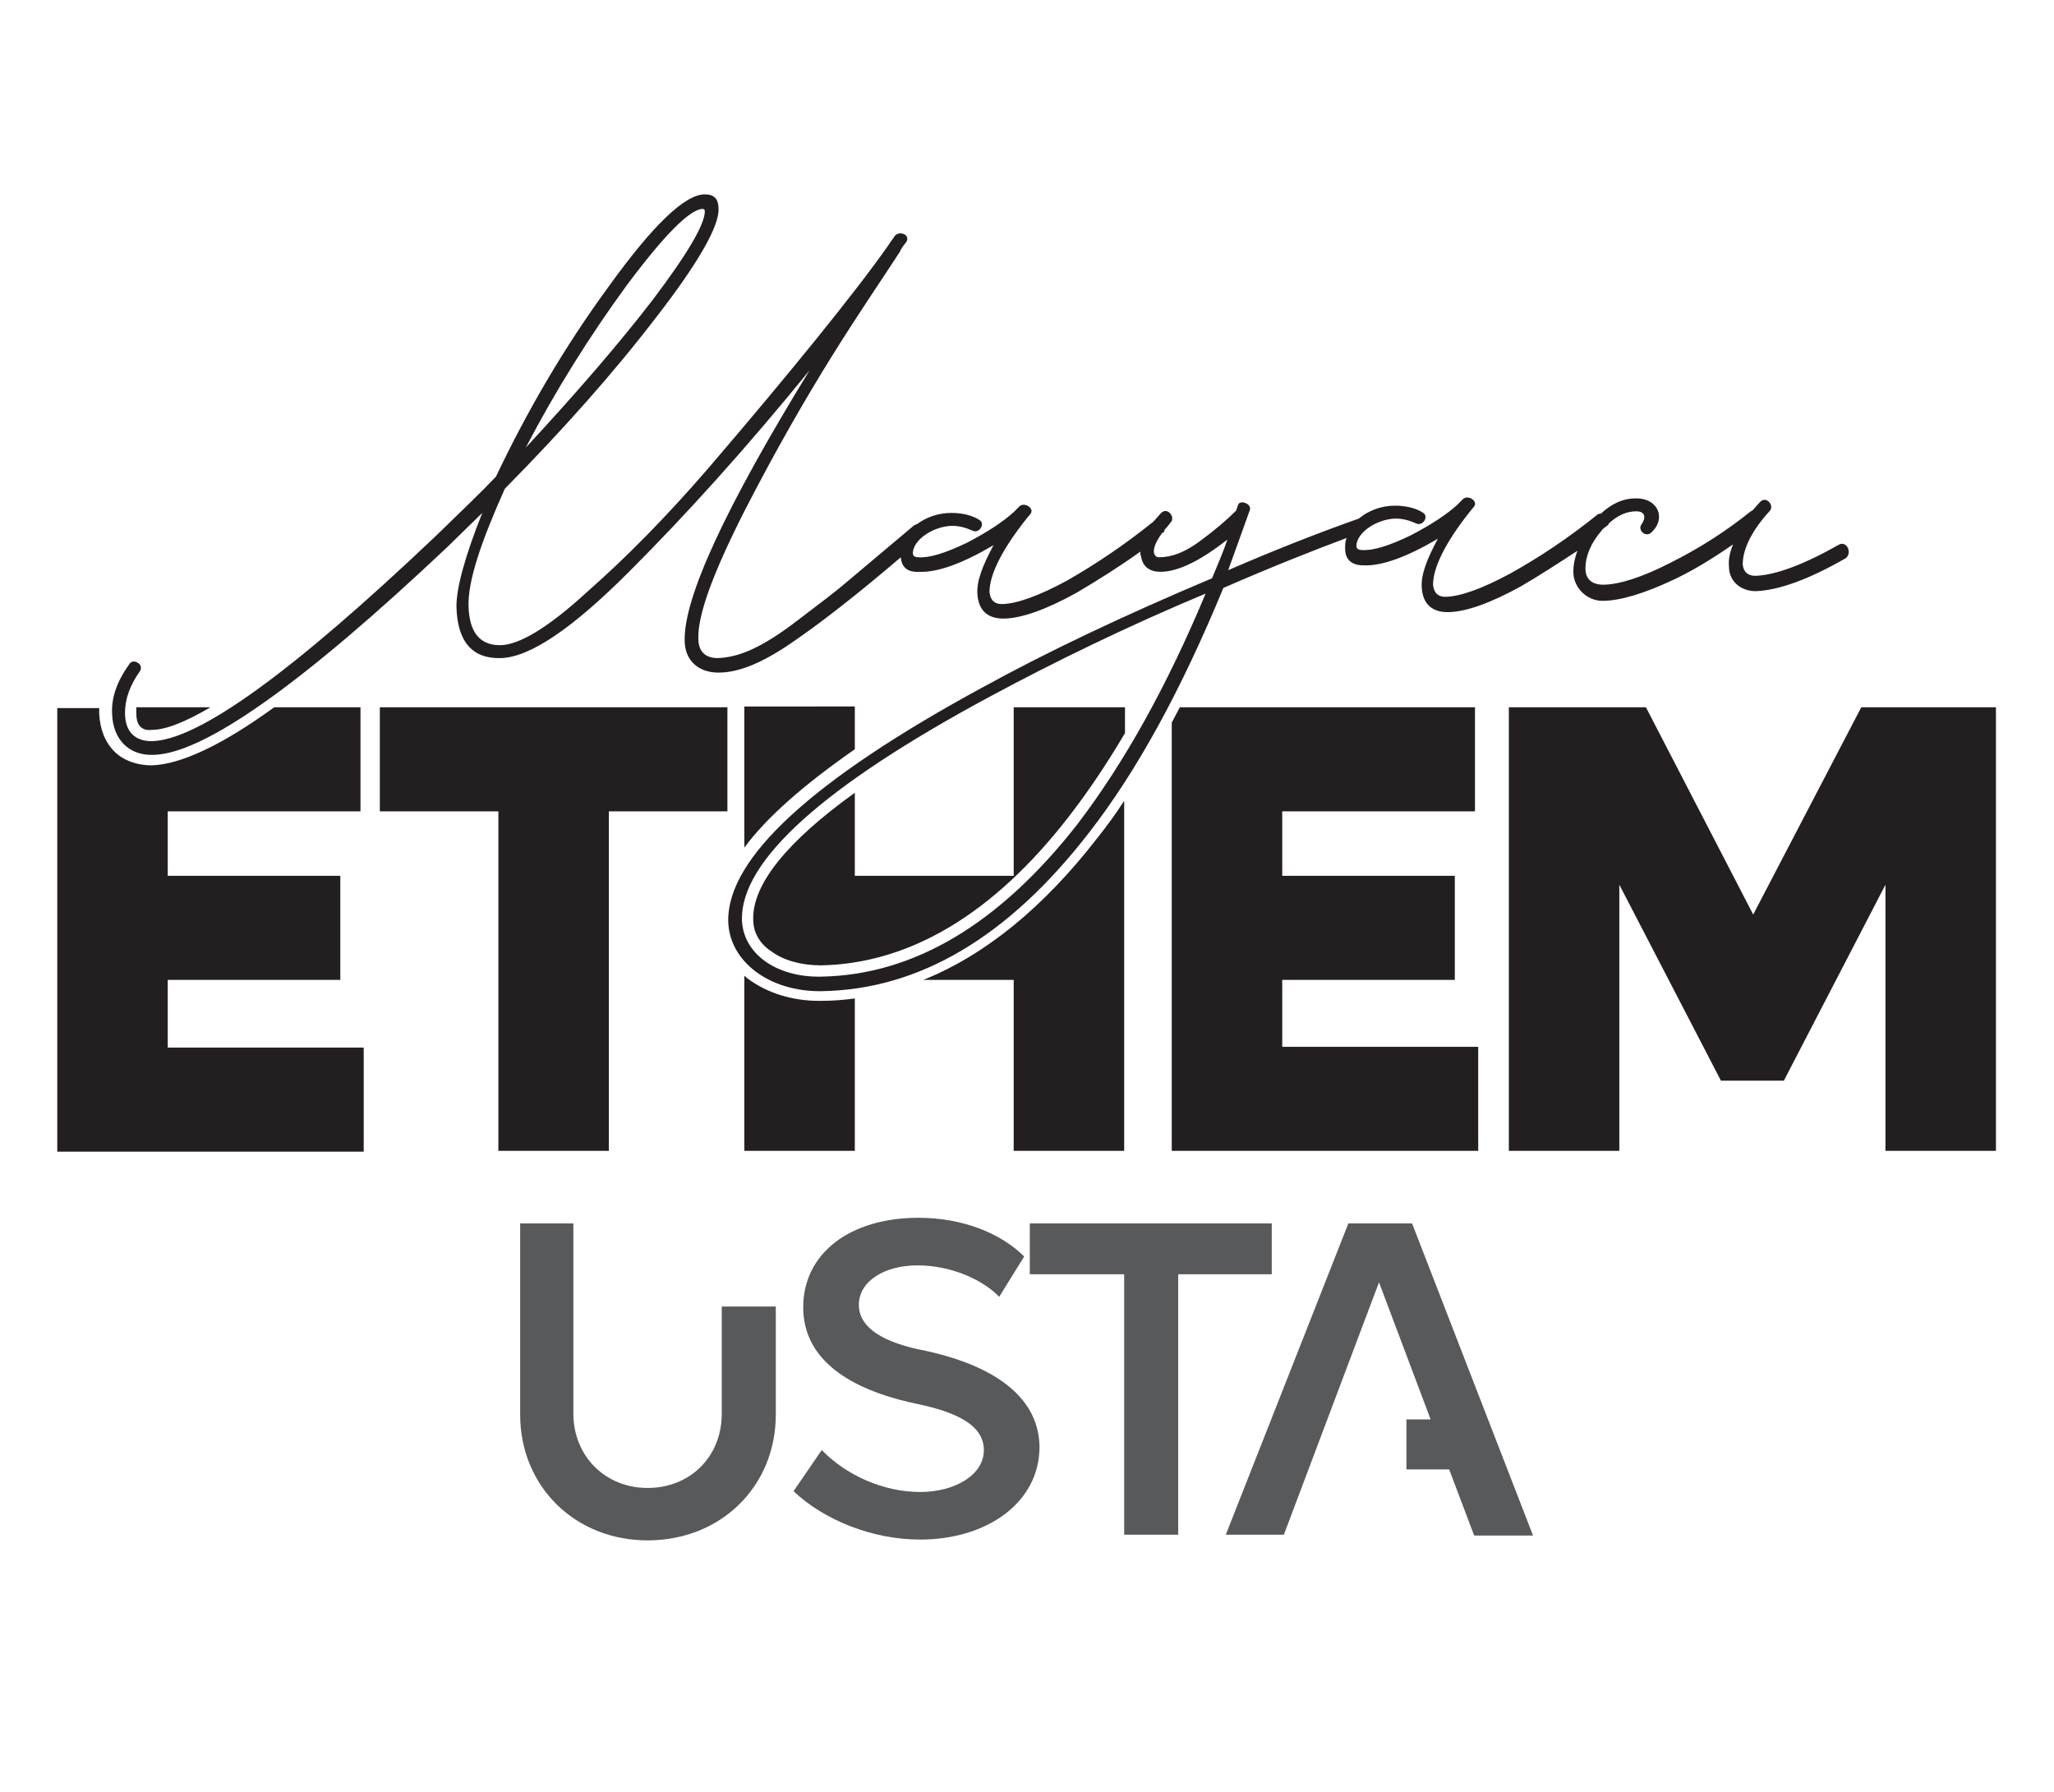 <?xml version="1.0" encoding="utf-8"?>
<!-- Generator: Adobe Illustrator 27.7.0, SVG Export Plug-In . SVG Version: 6.00 Build 0)  -->
<svg version="1.1" id="Layer_1" xmlns="http://www.w3.org/2000/svg" xmlns:xlink="http://www.w3.org/1999/xlink" x="0px" y="0px"
	 viewBox="0 0 254.7 222.2" style="enable-background:new 0 0 254.7 222.2;" xml:space="preserve">
<style type="text/css">
	.st0{fill:#231F20;}
	.st1{fill:none;}
	.st2{fill:#58595B;}
</style>
<g>
	<path class="st0" d="M228.1,67.5c-4.4,2.5-7.9,3.8-10.4,3.9c-1,0-1.5-0.5-1.6-1.4c0-1.9,1.1-4.2,3.4-6.7c0.5-0.7-0.5-1.8-1.2-1.1
		c-0.4,0.4-0.7,0.8-1,1.1c-0.1,0-0.1,0.1-0.2,0.1c-3.1,2.5-6.4,4.6-10,6.4c-3.5,1.8-6.4,2.7-8.3,2.7c-1.4,0-2.2-0.7-2.2-2
		c0-1.6,0.7-3.2,2-4.7c0.1-0.2,0.3-0.3,0.4-0.4c0.1-0.1,0.3-0.2,0.4-0.3c0,0,0.1-0.1,0.1-0.2c1.1-1,2.2-1.5,3.4-1.5
		c1.2,0,1.2,0.9,0.6,1.7c-0.4,0.7,0.6,1.6,1.3,0.9c1.9-1.8,0.7-4.3-2-4.2c-1.5,0-2.9,0.6-4.3,1.9c-0.1,0-0.3,0-0.4,0.1
		c-3.6,2.9-7.2,5.3-10.8,7.3c-3.5,1.9-6.3,2.9-8.1,2.9c-0.9,0-1.4-0.5-1.5-1.5c0-2.1,1.5-5.2,4.6-9.1l0.5-0.6
		c0.5-0.7-0.8-1.5-1.4-0.9l-0.3,0.3l-0.4,0.4c-1.2,1.1-3.1,2.4-5.8,3.8c-2.7,1.3-4.7,1.9-6,1.8c-0.5,0-0.7-0.2-0.7-0.5
		c0-1.6,2.4-3.3,4.8-3.4c0.9,0,1.7,0.2,2.6,0.6c0.8,0.4,1.6-0.8,0.9-1.3c-0.9-0.6-2.2-0.9-3.5-0.9c-1.7,0-3.3,0.6-4.5,1.6
		c-4.8,1.7-10.2,3.8-16.2,6.4l2.7-7.5c0.2-0.8-1.4-1.3-1.5-0.5c-0.1,0.3-0.2,0.5-0.2,0.6c-1.1,1.1-2.6,2.4-4.5,3.8
		c-1.9,1.4-3.5,2-5.1,2c-0.3,0-0.5-0.2-0.6-0.5c-0.1-0.6,0.2-1.4,1-2.5c0.1,0,0.1-0.1,0.2-0.1c0.1-0.1,0.1-0.2,0.1-0.3
		c0.3-0.3,0.6-0.7,0.9-1.1c0.3-0.7-0.6-1.7-1.3-1c-0.4,0.4-0.7,0.8-1,1.1c-3.6,2.9-7.2,5.3-10.7,7.3c-3.5,1.9-6.3,2.9-8.1,2.9
		c-0.9,0-1.4-0.5-1.5-1.5c0-2.1,1.5-5.2,4.6-9.1l0.5-0.6c0.5-0.7-0.8-1.5-1.4-0.9l-0.3,0.3l-0.4,0.4c-1.2,1.1-3.1,2.4-5.8,3.8
		c-2.7,1.3-4.7,1.9-6,1.8c-0.5,0-0.7-0.2-0.7-0.5c0-1.6,2.4-3.3,4.8-3.4c0.9,0,1.7,0.2,2.6,0.6c0.8,0.4,1.6-0.8,0.9-1.3
		c-0.9-0.6-2.2-0.9-3.5-0.9c-1.6,0-3.1,0.5-4.3,1.4c-0.1,0-0.2,0.1-0.3,0.1l-8.2,6.9c-1.5,1.3-3.5,2.8-6,4.7
		c-4.9,3.8-7.7,4.8-10.2,4.9c-1.5,0-2.4-0.8-2.4-2.4c-0.1-3,1.9-8.3,5.7-15.8c3.9-7.6,7.6-14,10.9-19.3c3.3-5.3,6.2-9.5,8.4-12.9
		c0.2-0.5,0.7-1.1,0.8-1.2c0.5-0.9-0.8-1.4-1.4-0.8l-0.7,1l-0.2,0.3c-4,5.7-12.1,15.7-22.3,27.6c-5.1,5.9-10.1,11-15,15.3
		C67.9,77.9,64.3,80,62,80c-2.5,0-3.8-1.6-3.9-4.8c-0.1-3.1,1.5-7.9,4.5-14.6c7.3-7.4,13.6-14.5,18.8-21.3
		c5.2-6.7,7.8-11.3,7.7-13.4c0-1.2-0.5-1.8-1.7-1.8c-2.5,0-6.5,3.9-11.9,11.4c-5.5,7.5-10.1,15.4-14,23.6c-1.7,1.8-4.2,4.2-7.5,7.4
		C36.3,83.3,24.6,91.8,18.8,91.9c-2.1,0-3.3-1.2-3.3-3.5c0-1.7,0.6-3.4,1.8-5.1c0.3-0.4,0.2-0.9-0.2-1.1l0,0
		c-0.4-0.3-0.9-0.2-1.1,0.2c-1.5,2.1-2.2,4.1-2.1,6.1c0.1,3.2,2.1,5.2,5.1,5.1c6.2-0.1,18.4-8.7,36.5-25.8l4.3-4.2
		c-2.1,5.3-3.2,9.2-3.2,11.6c0.1,4.4,2,6.5,5.5,6.4c3.6-0.1,8.8-3.6,15.9-10.7c7.1-7.1,14.6-15.4,22.4-25
		C89.9,63,84.8,74.1,84.9,79.4c0,2.5,1.7,4,4.2,4c2.7,0,5.8-1.4,9.5-4c3.2-2.2,7.6-5.6,13.1-10.3c0.1,1.2,0.8,1.9,2.3,1.8
		c2.2,0.1,5.3-1,9.2-3.3c-1.4,2.6-2.1,4.5-2,6c0.1,2.1,1.3,3.1,3.2,3.1c2.2,0,5.3-1.1,9.1-3.2c2.7-1.6,5.4-3.3,7.9-5.1
		c0,0.2,0,0.4,0.1,0.6c0.2,1.3,1.1,1.9,2.4,1.9c2.2,0,5-1.4,8.3-4c-0.5,1.5-1.2,3.1-1.9,4.8c-10.9,4.6-20.4,9.1-28.4,13.5
		c-21.2,11.5-31.7,21.2-31.6,29c0.1,5,5.1,8.8,11.6,8.7c12.1-0.2,23.1-6.7,33.1-19.6c6-7.7,11.5-17.8,16.7-30.4
		c6.2-2.7,11.3-4.7,15.3-6.2c-0.2,0.4-0.2,0.8-0.2,1.3c0,1.4,0.8,2.1,2.3,2.1c2.2,0.1,5.3-1,9.2-3.3c-1.4,2.6-2.1,4.5-2,6
		c0.1,2.1,1.3,3.1,3.2,3.1c2.2,0,5.3-1.1,9.1-3.2c2.4-1.4,4.7-2.9,7-4.4c-0.3,0.8-0.5,1.7-0.5,2.6c0,2,1.7,3.6,3.6,3.6
		c2.2,0,5.2-0.9,9-2.7c2.5-1.2,4.9-2.7,7.2-4.3c-0.4,1-0.6,1.9-0.5,2.8c0,1.7,1.4,3,3.3,3c2.8-0.1,6.5-1.4,11.2-4.1
		C229.7,68.5,229,67.1,228.1,67.5z M77.7,35.4c4.7-6.3,7.8-9.4,9.4-9.5c0.2,0,0.3,0.1,0.3,0.3c0,1.6-2.1,5.2-6.4,10.9
		c-4.3,5.6-9.6,11.7-15.8,18.4C68.9,48.4,73.1,41.7,77.7,35.4z M133.6,102.2c-9.7,12.4-20.3,18.7-31.8,18.9
		c-5.6,0.1-9.7-2.9-9.8-7.1c-0.1-7.3,10.1-16.5,30.7-27.6c8-4.3,17-8.7,26.8-12.8C144.7,85.1,139.4,94.6,133.6,102.2z"/>
	<path class="st1" d="M146.3,87.7c-0.3,0.6-0.7,1.3-1,1.9"/>
	<g>
		<path class="st0" d="M20.8,129.8v-8.3h21.4v-12.9H20.8v-8h23.9V87.7H34c-6.6,4.8-11.7,7.1-15.2,7.2c-1.8,0-3.5-0.6-4.6-1.7
			c-1.2-1.2-1.8-2.8-1.9-4.7c0-0.2,0-0.5,0-0.7H7.1v55h38v-12.9H20.8z M16.9,87.7c0,0.2,0,0.4,0,0.7c0,0.6,0.1,1.3,0.5,1.7
			c0.3,0.3,0.8,0.5,1.4,0.4c1.8,0,4.2-1,7.3-2.8H16.9z"/>
		<path class="st0" d="M47.1,87.7v12.9h14.7v42.1h13.7v-42.1h14.7V87.7H47.1z"/>
		<path class="st0" d="M92.3,87.7v17.4c2.8-3.8,7.4-7.8,13.7-12.2v-5.3H92.3z M101.8,124.1c-0.1,0-0.2,0-0.3,0c-3.3,0-6.4-1-8.7-2.7
			c-0.2-0.1-0.3-0.3-0.5-0.4v21.7H106v-18.9C104.6,124,103.2,124.1,101.8,124.1z M125.7,87.7v20.9H106V98.3
			c-8.5,6.1-12.7,11.4-12.6,15.7c0,2,1.2,3.3,2.3,4c1.5,1.1,3.7,1.7,6.1,1.7c11-0.2,21.4-6.4,30.7-18.4c2.4-3.1,4.7-6.5,7-10.4v-3.2
			H125.7z M136,104c-6.6,8.5-13.8,14.4-21.5,17.5h11.2v21.2h13.7V99.3C138.3,101,137.2,102.5,136,104z"/>
		<path class="st0" d="M146.3,87.7h36.6v12.9h-23.9v8h21.4v12.9h-21.4v8.3h24.3v12.9h-38V89.6L146.3,87.7z"/>
		<path class="st0" d="M230.8,87.7l-13.4,25.7l-13.3-25.7h-17v55h13.7v-33l12.6,24.3h7.8l12.6-24.3v33h13.7v-55H230.8z"/>
	</g>
	<g>
		<path class="st2" d="M89.5,162.1v13.2c0,5.3-3.9,9.2-9.2,9.2c-5.3,0-9.2-4-9.2-9.2v-23.6h-6.6v23.7c0,8.9,6.8,15.6,15.8,15.6
			c9.1,0,15.9-6.7,15.9-15.6v-13.4H89.5z"/>
		<path class="st2" d="M114.8,167.5c-3.7-0.7-8.3-2.2-8.3-5.7c0-2.9,3.1-4.9,7.3-4.9c4,0,8,1.7,10.1,3.9l3.1-5
			c-2.8-2.8-7.5-4.8-13.1-4.8c-8.5,0-14.3,4.4-14.3,11.1c0,6.8,6.3,10.2,13.3,11.8c3.9,0.8,9.1,2.1,9.1,5.9c0,3.1-3.6,5.2-7.9,5.2
			c-4.6,0-9.2-2.1-12.2-5.2l-3.5,5.1c3.8,3.6,9.8,6,15.7,6c8.3,0,14.8-4.6,14.8-11.5C128.8,170.9,118.4,168.3,114.8,167.5z"/>
		<path class="st2" d="M127.7,151.7v6.3h11.7v32.3h6.7V158h11.6v-6.3H127.7z"/>
		<path class="st2" d="M175.1,151.7h-7.9l-15.2,38.6h7.2L171,159l6.4,17h-3v6.2h5.3l3.1,8.2h7.3L175.1,151.7z"/>
	</g>
</g>
</svg>
